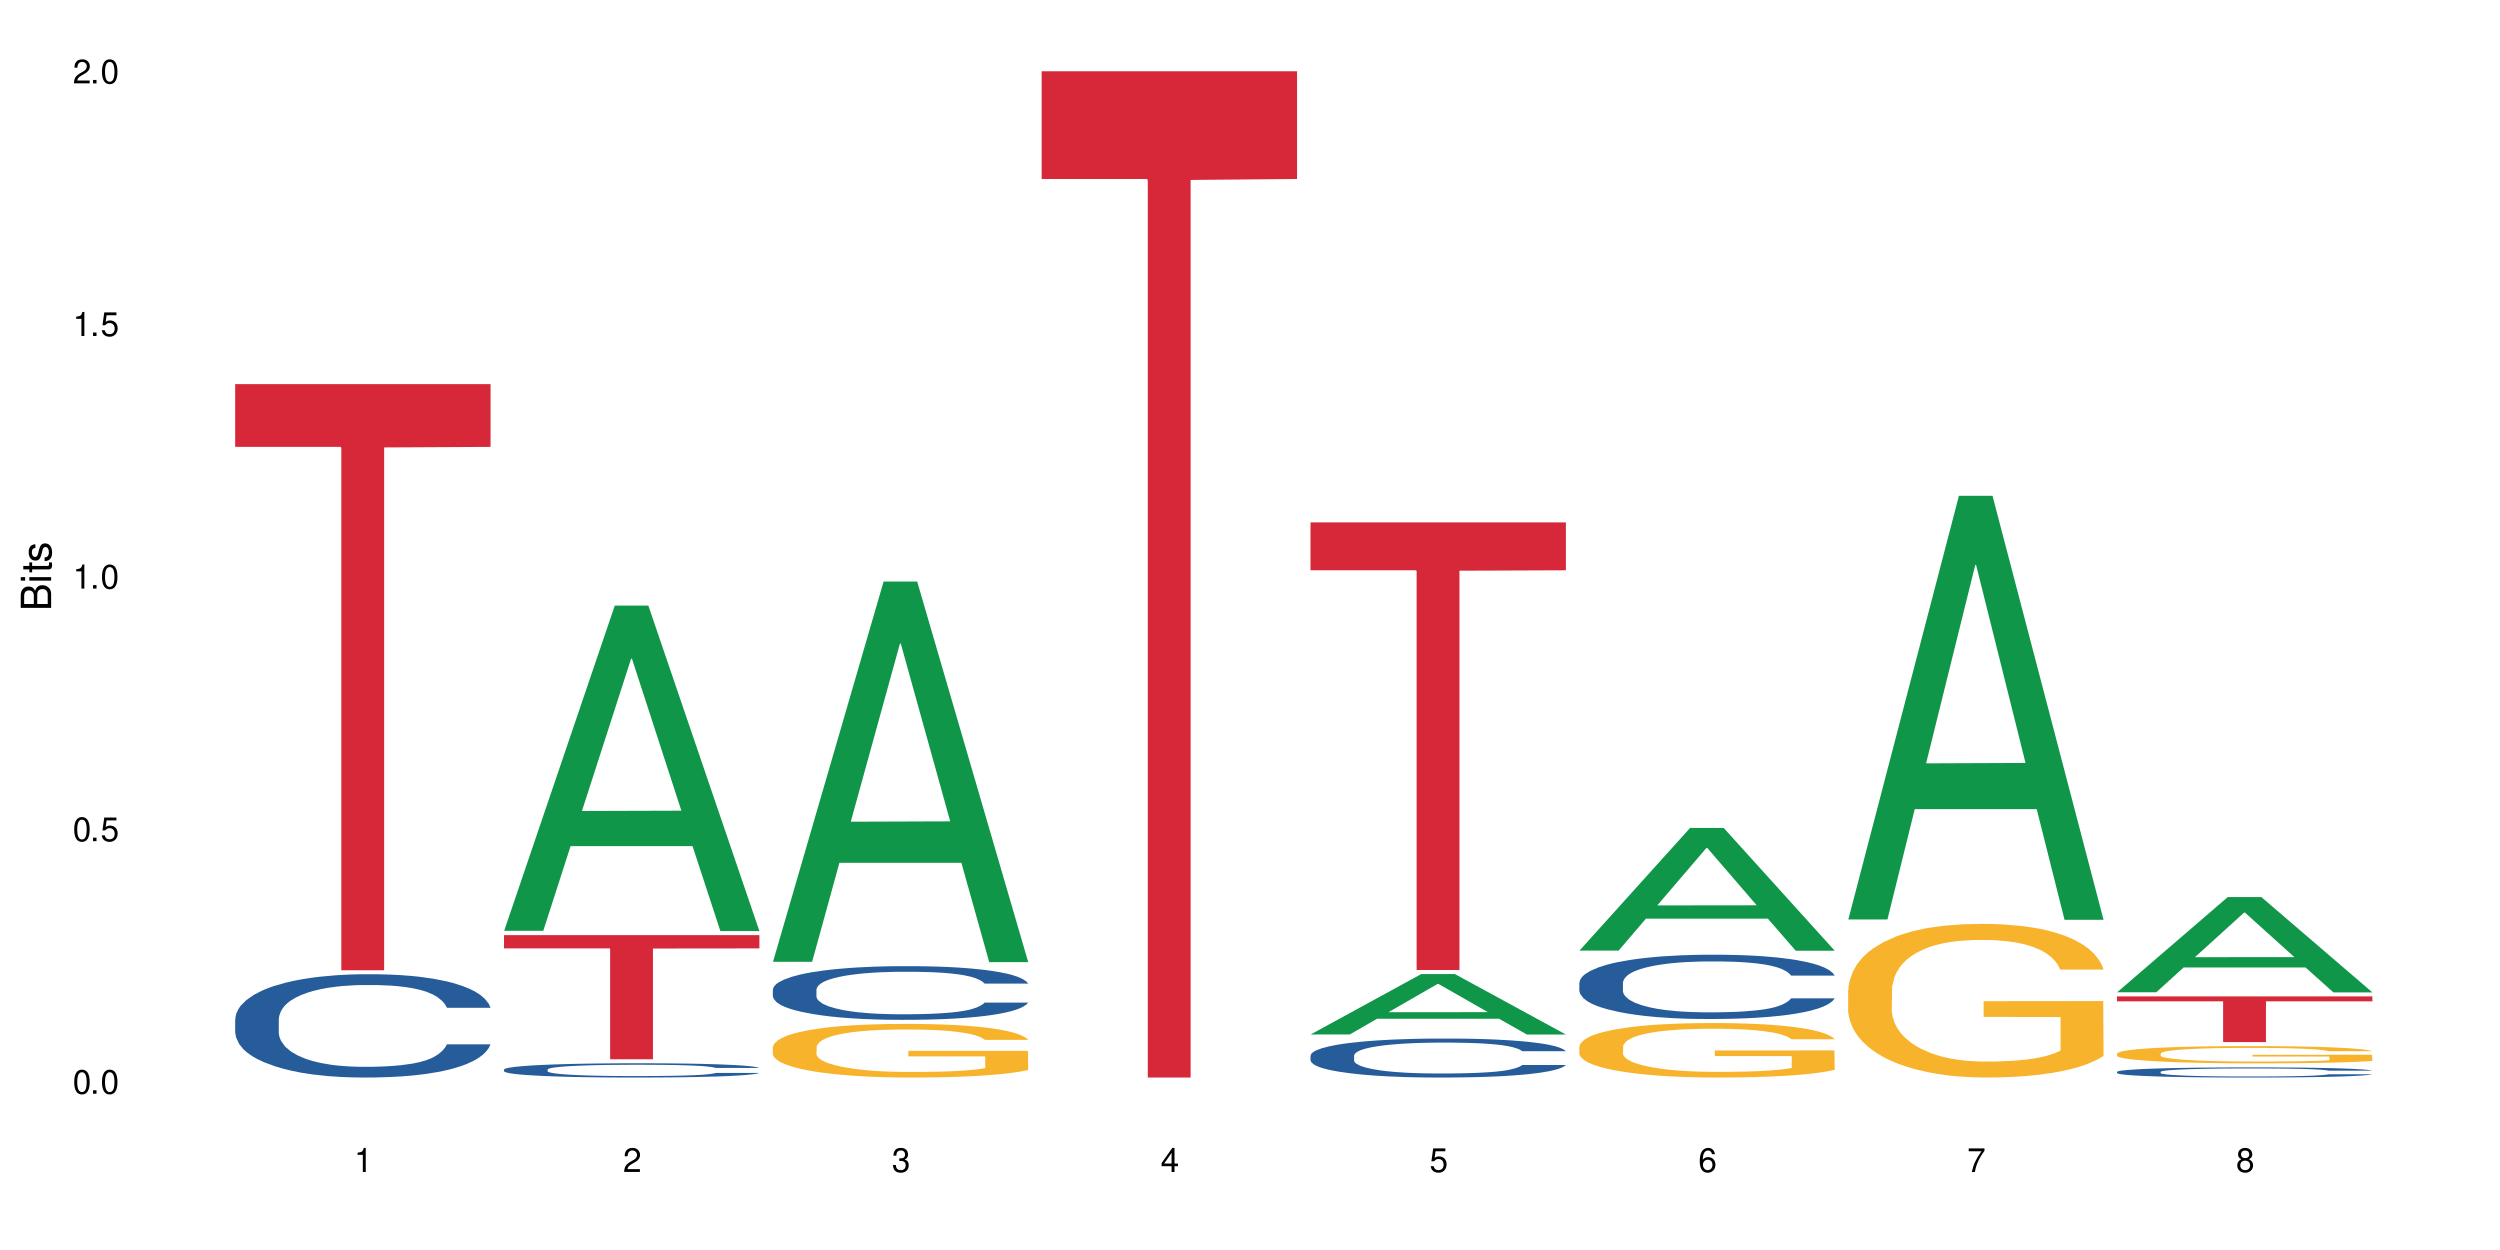 <?xml version="1.0" encoding="UTF-8"?>
<svg xmlns="http://www.w3.org/2000/svg" xmlns:xlink="http://www.w3.org/1999/xlink" width="720" height="360" viewBox="0 0 720 360">
<defs>
<g>
<g id="glyph-0-0">
</g>
<g id="glyph-0-1">
<path d="M 2.641 -6.938 C 2 -6.938 1.422 -6.656 1.078 -6.172 C 0.641 -5.562 0.406 -4.641 0.406 -3.359 C 0.406 -1.016 1.188 0.219 2.641 0.219 C 4.078 0.219 4.859 -1.016 4.859 -3.297 C 4.859 -4.641 4.656 -5.547 4.203 -6.172 C 3.844 -6.656 3.281 -6.938 2.641 -6.938 Z M 2.641 -6.188 C 3.547 -6.188 4 -5.25 4 -3.375 C 4 -1.406 3.562 -0.484 2.625 -0.484 C 1.734 -0.484 1.281 -1.438 1.281 -3.344 C 1.281 -5.25 1.734 -6.188 2.641 -6.188 Z M 2.641 -6.188 "/>
</g>
<g id="glyph-0-2">
<path d="M 1.828 -1 L 0.828 -1 L 0.828 0 L 1.828 0 Z M 1.828 -1 "/>
</g>
<g id="glyph-0-3">
<path d="M 4.562 -6.797 L 1.062 -6.797 L 0.547 -3.094 L 1.328 -3.094 C 1.719 -3.562 2.047 -3.734 2.578 -3.734 C 3.484 -3.734 4.062 -3.109 4.062 -2.094 C 4.062 -1.125 3.484 -0.531 2.578 -0.531 C 1.828 -0.531 1.375 -0.906 1.188 -1.672 L 0.328 -1.672 C 0.453 -1.109 0.547 -0.844 0.75 -0.594 C 1.125 -0.078 1.828 0.219 2.594 0.219 C 3.969 0.219 4.922 -0.781 4.922 -2.219 C 4.922 -3.562 4.031 -4.484 2.719 -4.484 C 2.25 -4.484 1.859 -4.359 1.469 -4.062 L 1.734 -5.969 L 4.562 -5.969 Z M 4.562 -6.797 "/>
</g>
<g id="glyph-0-4">
<path d="M 2.484 -4.938 L 2.484 0 L 3.328 0 L 3.328 -6.938 L 2.766 -6.938 C 2.469 -5.875 2.281 -5.734 0.984 -5.562 L 0.984 -4.938 Z M 2.484 -4.938 "/>
</g>
<g id="glyph-0-5">
<path d="M 4.859 -0.828 L 1.281 -0.828 C 1.359 -1.406 1.672 -1.781 2.5 -2.281 L 3.469 -2.828 C 4.406 -3.344 4.906 -4.062 4.906 -4.906 C 4.906 -5.484 4.672 -6.031 4.266 -6.406 C 3.859 -6.766 3.375 -6.938 2.719 -6.938 C 1.859 -6.938 1.219 -6.625 0.844 -6.031 C 0.609 -5.672 0.5 -5.234 0.484 -4.531 L 1.328 -4.531 C 1.359 -5.016 1.406 -5.281 1.531 -5.516 C 1.75 -5.938 2.188 -6.203 2.703 -6.203 C 3.469 -6.203 4.031 -5.641 4.031 -4.891 C 4.031 -4.344 3.719 -3.859 3.125 -3.516 L 2.234 -3 C 0.812 -2.172 0.406 -1.531 0.328 -0.016 L 4.859 -0.016 Z M 4.859 -0.828 "/>
</g>
<g id="glyph-0-6">
<path d="M 2.125 -3.188 L 2.578 -3.188 C 3.5 -3.188 3.984 -2.766 3.984 -1.922 C 3.984 -1.062 3.469 -0.531 2.594 -0.531 C 1.656 -0.531 1.203 -1 1.156 -2.016 L 0.312 -2.016 C 0.344 -1.453 0.438 -1.094 0.609 -0.781 C 0.953 -0.109 1.625 0.219 2.547 0.219 C 3.953 0.219 4.859 -0.625 4.859 -1.938 C 4.859 -2.828 4.516 -3.297 3.703 -3.594 C 4.344 -3.844 4.656 -4.328 4.656 -5.031 C 4.656 -6.219 3.875 -6.938 2.578 -6.938 C 1.203 -6.938 0.484 -6.172 0.453 -4.703 L 1.297 -4.703 C 1.312 -5.125 1.344 -5.359 1.453 -5.578 C 1.641 -5.969 2.062 -6.203 2.594 -6.203 C 3.344 -6.203 3.797 -5.75 3.797 -5 C 3.797 -4.516 3.609 -4.219 3.25 -4.047 C 3.016 -3.953 2.703 -3.922 2.125 -3.906 Z M 2.125 -3.188 "/>
</g>
<g id="glyph-0-7">
<path d="M 3.141 -1.672 L 3.141 0 L 3.984 0 L 3.984 -1.672 L 4.984 -1.672 L 4.984 -2.438 L 3.984 -2.438 L 3.984 -6.938 L 3.359 -6.938 L 0.266 -2.578 L 0.266 -1.672 Z M 3.141 -2.438 L 1 -2.438 L 3.141 -5.5 Z M 3.141 -2.438 "/>
</g>
<g id="glyph-0-8">
<path d="M 4.781 -5.125 C 4.609 -6.266 3.891 -6.938 2.844 -6.938 C 2.094 -6.938 1.422 -6.578 1.031 -5.953 C 0.594 -5.266 0.406 -4.422 0.406 -3.172 C 0.406 -2 0.578 -1.25 0.984 -0.641 C 1.359 -0.078 1.953 0.219 2.703 0.219 C 3.984 0.219 4.922 -0.75 4.922 -2.094 C 4.922 -3.375 4.062 -4.281 2.844 -4.281 C 2.172 -4.281 1.641 -4.031 1.281 -3.516 C 1.281 -5.234 1.828 -6.188 2.797 -6.188 C 3.391 -6.188 3.797 -5.797 3.938 -5.125 Z M 2.734 -3.531 C 3.547 -3.531 4.062 -2.953 4.062 -2.031 C 4.062 -1.156 3.484 -0.531 2.703 -0.531 C 1.922 -0.531 1.328 -1.188 1.328 -2.078 C 1.328 -2.938 1.906 -3.531 2.734 -3.531 Z M 2.734 -3.531 "/>
</g>
<g id="glyph-0-9">
<path d="M 4.984 -6.797 L 0.438 -6.797 L 0.438 -5.969 L 4.109 -5.969 C 2.5 -3.656 1.828 -2.234 1.328 0 L 2.219 0 C 2.594 -2.172 3.453 -4.047 4.984 -6.094 Z M 4.984 -6.797 "/>
</g>
<g id="glyph-0-10">
<path d="M 3.75 -3.656 C 4.469 -4.094 4.688 -4.438 4.688 -5.078 C 4.688 -6.172 3.844 -6.938 2.641 -6.938 C 1.438 -6.938 0.594 -6.172 0.594 -5.094 C 0.594 -4.438 0.812 -4.094 1.516 -3.656 C 0.734 -3.266 0.359 -2.703 0.359 -1.922 C 0.359 -0.656 1.281 0.219 2.641 0.219 C 3.984 0.219 4.922 -0.656 4.922 -1.922 C 4.922 -2.703 4.531 -3.266 3.75 -3.656 Z M 2.641 -6.188 C 3.359 -6.188 3.812 -5.75 3.812 -5.062 C 3.812 -4.406 3.344 -3.984 2.641 -3.984 C 1.922 -3.984 1.453 -4.406 1.453 -5.078 C 1.453 -5.75 1.922 -6.188 2.641 -6.188 Z M 2.641 -3.266 C 3.484 -3.266 4.062 -2.719 4.062 -1.906 C 4.062 -1.078 3.484 -0.531 2.625 -0.531 C 1.797 -0.531 1.219 -1.094 1.219 -1.906 C 1.219 -2.719 1.781 -3.266 2.641 -3.266 Z M 2.641 -3.266 "/>
</g>
<g id="glyph-1-0">
</g>
<g id="glyph-1-1">
<path d="M 0 -0.953 L 0 -4.891 C 0 -5.719 -0.234 -6.344 -0.734 -6.797 C -1.188 -7.234 -1.812 -7.469 -2.5 -7.469 C -3.547 -7.469 -4.188 -7 -4.625 -5.875 C -4.984 -6.688 -5.625 -7.094 -6.531 -7.094 C -7.172 -7.094 -7.734 -6.859 -8.141 -6.391 C -8.562 -5.922 -8.75 -5.344 -8.75 -4.5 L -8.75 -0.953 Z M -4.984 -2.062 L -7.766 -2.062 L -7.766 -4.219 C -7.766 -4.844 -7.688 -5.203 -7.453 -5.5 C -7.219 -5.812 -6.859 -5.969 -6.375 -5.969 C -5.891 -5.969 -5.531 -5.812 -5.297 -5.5 C -5.062 -5.203 -4.984 -4.844 -4.984 -4.219 Z M -0.984 -2.062 L -4 -2.062 L -4 -4.781 C -4 -5.766 -3.438 -6.359 -2.484 -6.359 C -1.547 -6.359 -0.984 -5.766 -0.984 -4.781 Z M -0.984 -2.062 "/>
</g>
<g id="glyph-1-2">
<path d="M -6.281 -1.797 L -6.281 -0.797 L 0 -0.797 L 0 -1.797 Z M -8.75 -1.797 L -8.75 -0.797 L -7.484 -0.797 L -7.484 -1.797 Z M -8.75 -1.797 "/>
</g>
<g id="glyph-1-3">
<path d="M -6.281 -3.047 L -6.281 -2.016 L -8.016 -2.016 L -8.016 -1.016 L -6.281 -1.016 L -6.281 -0.172 L -5.469 -0.172 L -5.469 -1.016 L -0.719 -1.016 C -0.078 -1.016 0.281 -1.453 0.281 -2.234 C 0.281 -2.5 0.25 -2.719 0.188 -3.047 L -0.641 -3.047 C -0.609 -2.906 -0.594 -2.766 -0.594 -2.562 C -0.594 -2.141 -0.719 -2.016 -1.156 -2.016 L -5.469 -2.016 L -5.469 -3.047 Z M -6.281 -3.047 "/>
</g>
<g id="glyph-1-4">
<path d="M -4.531 -5.25 C -5.766 -5.25 -6.469 -4.422 -6.469 -2.969 C -6.469 -1.516 -5.719 -0.562 -4.547 -0.562 C -3.562 -0.562 -3.094 -1.062 -2.734 -2.562 L -2.516 -3.484 C -2.344 -4.188 -2.094 -4.469 -1.641 -4.469 C -1.047 -4.469 -0.641 -3.875 -0.641 -3 C -0.641 -2.453 -0.797 -2 -1.062 -1.75 C -1.25 -1.594 -1.422 -1.531 -1.875 -1.469 L -1.875 -0.406 C -0.422 -0.453 0.281 -1.266 0.281 -2.922 C 0.281 -4.5 -0.5 -5.516 -1.719 -5.516 C -2.656 -5.516 -3.172 -4.984 -3.469 -3.734 L -3.703 -2.766 C -3.891 -1.953 -4.156 -1.609 -4.594 -1.609 C -5.188 -1.609 -5.547 -2.125 -5.547 -2.938 C -5.547 -3.75 -5.203 -4.172 -4.531 -4.203 Z M -4.531 -5.25 "/>
</g>
</g>
</defs>
<rect x="-72" y="-36" width="864" height="432" fill="rgb(100%, 100%, 100%)" fill-opacity="1"/>
<path fill-rule="nonzero" fill="rgb(14.51%, 36.078%, 60%)" fill-opacity="1" d="M 67.73 293.535 L 67.82 293.508 L 67.82 292.855 L 68.09 291.82 L 68.719 290.516 L 69.344 289.621 L 70.961 288.016 L 73.203 286.465 L 75.535 285.27 L 77.238 284.562 L 78.766 284.02 L 82.262 283.016 L 84.504 282.496 L 86.926 282.035 L 89.887 281.574 L 92.039 281.301 L 96.883 280.867 L 100.469 280.676 L 103.25 280.594 L 109.262 280.594 L 112.848 280.703 L 115.449 280.84 L 118.32 281.059 L 120.742 281.301 L 124.957 281.898 L 128.727 282.66 L 130.43 283.094 L 133.121 283.938 L 135.184 284.754 L 136.617 285.461 L 138.234 286.465 L 139.668 287.691 L 140.746 289.074 L 141.281 290.246 L 128.727 290.246 L 128.098 289.156 L 127.379 288.316 L 126.035 287.199 L 124.688 286.41 L 122.805 285.625 L 121.102 285.105 L 118.77 284.59 L 116.707 284.266 L 114.555 284.02 L 112.488 283.855 L 108.543 283.695 L 103.969 283.695 L 102.266 283.746 L 98.766 283.965 L 96.883 284.156 L 94.191 284.535 L 92.309 284.891 L 90.066 285.434 L 88.539 285.895 L 86.656 286.602 L 85.312 287.227 L 83.785 288.125 L 82.891 288.805 L 82.082 289.566 L 81.363 290.461 L 80.828 291.414 L 80.469 292.418 L 80.289 293.398 L 80.289 297.609 L 80.469 298.59 L 80.918 299.73 L 82.082 301.391 L 83.785 302.832 L 85.762 303.973 L 87.645 304.789 L 88.719 305.168 L 90.156 305.602 L 92.398 306.145 L 95.629 306.691 L 97.512 306.906 L 100.383 307.125 L 103.34 307.234 L 107.289 307.234 L 110.785 307.125 L 113.117 306.988 L 115.539 306.773 L 118.859 306.309 L 120.922 305.875 L 122.715 305.359 L 124.062 304.84 L 124.957 304.406 L 126.305 303.562 L 127.379 302.641 L 128.188 301.688 L 128.727 300.766 L 141.281 300.766 L 140.746 301.852 L 139.938 302.91 L 139.129 303.699 L 137.875 304.652 L 136.441 305.492 L 134.375 306.445 L 132.672 307.07 L 130.43 307.75 L 128.367 308.266 L 126.125 308.73 L 122.805 309.273 L 120.652 309.543 L 118.32 309.789 L 115.539 310.008 L 112.043 310.195 L 108.273 310.305 L 104.777 310.332 L 101.008 310.277 L 98.227 310.168 L 94.551 309.926 L 89.977 309.434 L 86.656 308.918 L 84.055 308.402 L 81.812 307.859 L 79.301 307.125 L 76.074 305.93 L 74.098 305.004 L 72.754 304.242 L 71.23 303.184 L 70.152 302.23 L 68.898 300.711 L 68 298.781 L 67.73 297.285 Z M 67.73 293.535 "/>
<path fill-rule="nonzero" fill="rgb(83.922%, 15.686%, 22.353%)" fill-opacity="1" d="M 67.73 110.637 L 141.281 110.637 L 141.281 128.703 L 110.629 128.863 L 110.629 279.43 L 98.297 279.43 L 98.297 129.023 L 98.117 128.703 L 67.73 128.703 Z M 67.73 110.637 "/>
<path fill-rule="nonzero" fill="rgb(6.275%, 58.824%, 28.235%)" fill-opacity="1" d="M 145.156 268.066 L 145.234 267.977 L 177.059 174.41 L 186.723 174.41 L 218.707 268.152 L 207.469 268.152 L 199.453 243.684 L 164.328 243.684 L 156.469 268.066 L 145.156 268.066 L 167.707 233.562 L 196.23 233.473 L 182.008 189.727 L 181.852 189.641 L 181.695 189.902 L 167.629 233.473 L 167.707 233.562 Z M 145.156 268.066 "/>
<path fill-rule="nonzero" fill="rgb(14.51%, 36.078%, 60%)" fill-opacity="1" d="M 145.156 308.012 L 145.242 308.008 L 145.242 307.918 L 145.512 307.773 L 146.141 307.594 L 146.77 307.469 L 148.383 307.25 L 150.625 307.035 L 152.957 306.871 L 154.664 306.773 L 156.188 306.695 L 159.684 306.559 L 161.93 306.488 L 164.352 306.422 L 167.309 306.359 L 169.461 306.32 L 174.305 306.262 L 177.895 306.234 L 180.676 306.223 L 186.684 306.223 L 190.273 306.238 L 192.875 306.258 L 195.742 306.289 L 198.164 306.32 L 202.383 306.402 L 206.148 306.508 L 207.852 306.57 L 210.543 306.688 L 212.605 306.797 L 214.043 306.895 L 215.656 307.035 L 217.094 307.203 L 218.168 307.395 L 218.707 307.559 L 206.148 307.559 L 205.52 307.406 L 204.805 307.289 L 203.457 307.137 L 202.113 307.027 L 200.23 306.918 L 198.523 306.848 L 196.191 306.777 L 194.129 306.73 L 191.977 306.695 L 189.914 306.676 L 185.969 306.652 L 181.391 306.652 L 179.688 306.66 L 176.191 306.691 L 174.305 306.715 L 171.613 306.77 L 169.73 306.816 L 167.488 306.891 L 165.965 306.957 L 164.082 307.055 L 162.734 307.141 L 161.211 307.266 L 160.312 307.359 L 159.508 307.465 L 158.789 307.586 L 158.25 307.719 L 157.891 307.859 L 157.711 307.992 L 157.711 308.574 L 157.891 308.711 L 158.34 308.867 L 159.508 309.098 L 161.211 309.297 L 163.184 309.453 L 165.066 309.566 L 166.145 309.617 L 167.578 309.68 L 169.82 309.754 L 173.051 309.828 L 174.934 309.859 L 177.805 309.891 L 180.766 309.906 L 184.711 309.906 L 188.211 309.891 L 190.543 309.871 L 192.965 309.84 L 196.281 309.777 L 198.344 309.715 L 200.141 309.645 L 201.484 309.574 L 202.383 309.516 L 203.727 309.398 L 204.805 309.27 L 205.609 309.137 L 206.148 309.012 L 218.707 309.012 L 218.168 309.16 L 217.359 309.309 L 216.555 309.418 L 215.297 309.547 L 213.863 309.664 L 211.801 309.797 L 210.094 309.883 L 207.852 309.977 L 205.789 310.047 L 203.547 310.109 L 200.23 310.188 L 198.074 310.223 L 195.742 310.258 L 192.965 310.289 L 189.465 310.312 L 185.699 310.328 L 182.199 310.332 L 178.434 310.324 L 175.652 310.309 L 171.973 310.277 L 167.398 310.207 L 164.082 310.137 L 161.48 310.066 L 159.238 309.992 L 156.727 309.891 L 153.496 309.723 L 151.523 309.598 L 150.176 309.492 L 148.652 309.344 L 147.574 309.215 L 146.32 309.004 L 145.422 308.734 L 145.156 308.531 Z M 145.156 308.012 "/>
<path fill-rule="nonzero" fill="rgb(83.922%, 15.686%, 22.353%)" fill-opacity="1" d="M 145.156 269.316 L 218.707 269.316 L 218.707 273.141 L 188.051 273.176 L 188.051 305.059 L 175.719 305.059 L 175.719 273.211 L 175.539 273.141 L 145.156 273.141 Z M 145.156 269.316 "/>
<path fill-rule="nonzero" fill="rgb(6.275%, 58.824%, 28.235%)" fill-opacity="1" d="M 222.578 276.996 L 222.656 276.895 L 254.48 167.484 L 264.148 167.484 L 296.129 277.098 L 284.895 277.098 L 276.879 248.484 L 241.75 248.484 L 233.895 276.996 L 222.578 276.996 L 245.129 236.648 L 273.656 236.547 L 259.434 185.391 L 259.273 185.289 L 259.117 185.598 L 245.051 236.547 L 245.129 236.648 Z M 222.578 276.996 "/>
<path fill-rule="nonzero" fill="rgb(14.51%, 36.078%, 60%)" fill-opacity="1" d="M 222.578 284.984 L 222.668 284.973 L 222.668 284.633 L 222.938 284.098 L 223.562 283.418 L 224.191 282.953 L 225.809 282.117 L 228.051 281.312 L 230.383 280.691 L 232.086 280.324 L 233.609 280.043 L 237.109 279.52 L 239.352 279.25 L 241.773 279.012 L 244.734 278.77 L 246.887 278.629 L 251.73 278.402 L 255.316 278.305 L 258.098 278.262 L 264.109 278.262 L 267.695 278.32 L 270.297 278.391 L 273.168 278.504 L 275.59 278.629 L 279.805 278.941 L 283.57 279.336 L 285.277 279.562 L 287.969 280 L 290.031 280.422 L 291.465 280.789 L 293.082 281.312 L 294.516 281.949 L 295.59 282.668 L 296.129 283.277 L 283.57 283.277 L 282.945 282.711 L 282.227 282.273 L 280.883 281.695 L 279.535 281.285 L 277.652 280.875 L 275.949 280.605 L 273.617 280.34 L 271.551 280.168 L 269.398 280.043 L 267.336 279.957 L 263.391 279.871 L 258.816 279.871 L 257.109 279.902 L 253.613 280.016 L 251.73 280.113 L 249.039 280.312 L 247.156 280.496 L 244.914 280.777 L 243.387 281.016 L 241.504 281.383 L 240.16 281.711 L 238.633 282.176 L 237.738 282.527 L 236.93 282.926 L 236.211 283.391 L 235.672 283.883 L 235.316 284.406 L 235.137 284.914 L 235.137 287.105 L 235.316 287.613 L 235.762 288.207 L 236.93 289.07 L 238.633 289.816 L 240.605 290.41 L 242.492 290.836 L 243.566 291.031 L 245.004 291.258 L 247.246 291.539 L 250.473 291.824 L 252.355 291.938 L 255.227 292.047 L 258.188 292.105 L 262.133 292.105 L 265.633 292.047 L 267.965 291.977 L 270.387 291.863 L 273.707 291.625 L 275.77 291.398 L 277.562 291.129 L 278.906 290.863 L 279.805 290.637 L 281.148 290.199 L 282.227 289.719 L 283.035 289.223 L 283.57 288.742 L 296.129 288.742 L 295.59 289.309 L 294.785 289.859 L 293.977 290.27 L 292.723 290.762 L 291.285 291.203 L 289.223 291.695 L 287.52 292.02 L 285.277 292.375 L 283.215 292.641 L 280.973 292.883 L 277.652 293.164 L 275.5 293.305 L 273.168 293.434 L 270.387 293.547 L 266.887 293.645 L 263.121 293.703 L 259.621 293.715 L 255.855 293.688 L 253.074 293.629 L 249.398 293.504 L 244.824 293.25 L 241.504 292.98 L 238.902 292.711 L 236.66 292.43 L 234.148 292.047 L 230.918 291.426 L 228.945 290.945 L 227.602 290.551 L 226.074 290 L 225 289.508 L 223.742 288.715 L 222.848 287.711 L 222.578 286.934 Z M 222.578 284.984 "/>
<path fill-rule="nonzero" fill="rgb(96.863%, 70.196%, 16.863%)" fill-opacity="1" d="M 222.578 301.5 L 222.668 301.484 L 222.668 301.203 L 223.027 300.566 L 223.922 299.691 L 225.09 298.973 L 226.344 298.406 L 227.152 298.109 L 228.496 297.688 L 229.664 297.379 L 232.625 296.742 L 236.391 296.148 L 238.453 295.895 L 240.785 295.656 L 244.105 295.387 L 245.629 295.289 L 250.293 295.062 L 255.586 294.922 L 261.418 294.879 L 264.109 294.895 L 267.785 294.949 L 272.809 295.105 L 275.68 295.246 L 277.922 295.387 L 280.254 295.57 L 283.125 295.852 L 285.816 296.191 L 287.969 296.531 L 290.121 296.953 L 291.914 297.406 L 293.438 297.898 L 294.785 298.492 L 295.59 298.984 L 296.129 299.48 L 283.66 299.48 L 282.945 298.984 L 282.137 298.605 L 280.793 298.141 L 279.445 297.801 L 278.102 297.531 L 275.59 297.164 L 273.438 296.941 L 270.746 296.742 L 268.145 296.617 L 265.184 296.531 L 263.391 296.504 L 258.637 296.504 L 254.332 296.602 L 251.82 296.715 L 250.023 296.828 L 247.512 297.039 L 245.988 297.207 L 245.094 297.32 L 242.402 297.758 L 240.605 298.152 L 239.621 298.422 L 238.363 298.844 L 237.469 299.227 L 236.48 299.789 L 235.941 300.215 L 235.227 301.172 L 235.137 303.715 L 235.406 304.25 L 235.941 304.828 L 236.66 305.336 L 237.738 305.871 L 238.812 306.281 L 240.695 306.832 L 242.312 307.199 L 243.566 307.438 L 245.988 307.82 L 246.977 307.949 L 249.309 308.203 L 251.73 308.398 L 254.691 308.57 L 256.934 308.652 L 260.52 308.723 L 265.094 308.723 L 270.477 308.641 L 273.887 308.527 L 276.219 308.414 L 277.742 308.312 L 279.625 308.16 L 280.973 308.02 L 282.227 307.863 L 283.75 307.621 L 283.75 304.25 L 261.598 304.234 L 261.598 302.656 L 296.039 302.641 L 296.129 308.16 L 294.246 308.539 L 291.914 308.906 L 289.672 309.188 L 287.34 309.43 L 284.02 309.699 L 281.328 309.867 L 277.203 310.062 L 273.438 310.191 L 269.488 310.277 L 265.992 310.316 L 261.867 310.332 L 258.188 310.305 L 254.242 310.219 L 251.102 310.105 L 248.23 309.965 L 245.359 309.781 L 241.773 309.484 L 239.441 309.246 L 237.02 308.949 L 234.598 308.598 L 232.445 308.215 L 231.008 307.918 L 229.574 307.582 L 228.051 307.156 L 226.613 306.676 L 225.539 306.238 L 224.551 305.746 L 223.832 305.281 L 223.117 304.645 L 222.758 304.137 L 222.578 303.699 Z M 222.578 301.5 "/>
<path fill-rule="nonzero" fill="rgb(83.922%, 15.686%, 22.353%)" fill-opacity="1" d="M 300 20.527 L 373.555 20.527 L 373.555 51.547 L 342.898 51.82 L 342.898 310.332 L 330.566 310.332 L 330.566 52.094 L 330.387 51.547 L 300 51.547 Z M 300 20.527 "/>
<path fill-rule="nonzero" fill="rgb(6.275%, 58.824%, 28.235%)" fill-opacity="1" d="M 377.426 297.926 L 377.504 297.91 L 409.328 280.523 L 418.992 280.523 L 450.977 297.945 L 439.738 297.945 L 431.723 293.398 L 396.598 293.398 L 388.738 297.926 L 377.426 297.926 L 399.977 291.516 L 428.504 291.5 L 414.277 283.371 L 414.121 283.355 L 413.965 283.402 L 399.898 291.5 L 399.977 291.516 Z M 377.426 297.926 "/>
<path fill-rule="nonzero" fill="rgb(14.51%, 36.078%, 60%)" fill-opacity="1" d="M 377.426 303.992 L 377.516 303.98 L 377.516 303.734 L 377.781 303.344 L 378.41 302.852 L 379.039 302.516 L 380.652 301.91 L 382.895 301.324 L 385.227 300.871 L 386.934 300.605 L 388.457 300.402 L 391.957 300.02 L 394.199 299.824 L 396.621 299.652 L 399.578 299.477 L 401.734 299.375 L 406.574 299.211 L 410.164 299.137 L 412.945 299.109 L 418.953 299.109 L 422.543 299.148 L 425.145 299.199 L 428.016 299.281 L 430.438 299.375 L 434.652 299.602 L 438.418 299.887 L 440.125 300.051 L 442.812 300.371 L 444.879 300.676 L 446.312 300.945 L 447.926 301.324 L 449.363 301.785 L 450.438 302.309 L 450.977 302.75 L 438.418 302.75 L 437.789 302.34 L 437.074 302.023 L 435.727 301.602 L 434.383 301.305 L 432.5 301.004 L 430.793 300.812 L 428.461 300.617 L 426.398 300.492 L 424.246 300.402 L 422.184 300.34 L 418.238 300.277 L 413.664 300.277 L 411.957 300.297 L 408.461 300.379 L 406.574 300.453 L 403.887 300.594 L 402 300.73 L 399.758 300.934 L 398.234 301.109 L 396.352 301.375 L 395.004 301.609 L 393.48 301.949 L 392.582 302.207 L 391.777 302.492 L 391.059 302.832 L 390.52 303.191 L 390.16 303.57 L 389.98 303.941 L 389.98 305.531 L 390.16 305.898 L 390.609 306.332 L 391.777 306.957 L 393.48 307.5 L 395.453 307.93 L 397.336 308.238 L 398.414 308.383 L 399.848 308.547 L 402.09 308.754 L 405.32 308.957 L 407.203 309.039 L 410.074 309.121 L 413.035 309.164 L 416.98 309.164 L 420.48 309.121 L 422.812 309.07 L 425.234 308.988 L 428.551 308.812 L 430.613 308.648 L 432.41 308.453 L 433.754 308.262 L 434.652 308.094 L 435.996 307.777 L 437.074 307.43 L 437.879 307.07 L 438.418 306.723 L 450.977 306.723 L 450.438 307.133 L 449.633 307.531 L 448.824 307.828 L 447.566 308.188 L 446.133 308.508 L 444.07 308.863 L 442.367 309.102 L 440.125 309.359 L 438.059 309.551 L 435.816 309.727 L 432.5 309.934 L 430.348 310.035 L 428.016 310.129 L 425.234 310.211 L 421.734 310.281 L 417.969 310.32 L 414.469 310.332 L 410.703 310.312 L 407.922 310.27 L 404.242 310.18 L 399.668 309.992 L 396.352 309.801 L 393.75 309.605 L 391.508 309.398 L 388.996 309.121 L 385.766 308.672 L 383.793 308.32 L 382.449 308.035 L 380.922 307.633 L 379.848 307.273 L 378.59 306.699 L 377.695 305.973 L 377.426 305.406 Z M 377.426 303.992 "/>
<path fill-rule="nonzero" fill="rgb(83.922%, 15.686%, 22.353%)" fill-opacity="1" d="M 377.426 150.445 L 450.977 150.445 L 450.977 164.242 L 420.324 164.363 L 420.324 279.359 L 407.988 279.359 L 407.988 164.484 L 407.809 164.242 L 377.426 164.242 Z M 377.426 150.445 "/>
<path fill-rule="nonzero" fill="rgb(6.275%, 58.824%, 28.235%)" fill-opacity="1" d="M 454.848 273.773 L 454.926 273.738 L 486.75 238.441 L 496.418 238.441 L 528.398 273.805 L 517.164 273.805 L 509.148 264.574 L 474.023 264.574 L 466.164 273.773 L 454.848 273.773 L 477.402 260.758 L 505.926 260.723 L 491.703 244.219 L 491.547 244.188 L 491.387 244.285 L 477.32 260.723 L 477.402 260.758 Z M 454.848 273.773 "/>
<path fill-rule="nonzero" fill="rgb(14.51%, 36.078%, 60%)" fill-opacity="1" d="M 454.848 283.02 L 454.938 283.004 L 454.938 282.598 L 455.207 281.957 L 455.836 281.145 L 456.461 280.586 L 458.078 279.586 L 460.32 278.625 L 462.652 277.879 L 464.355 277.438 L 465.879 277.102 L 469.379 276.477 L 471.621 276.152 L 474.043 275.867 L 477.004 275.578 L 479.156 275.41 L 484 275.141 L 487.586 275.02 L 490.367 274.969 L 496.379 274.969 L 499.965 275.039 L 502.566 275.121 L 505.438 275.258 L 507.859 275.41 L 512.074 275.781 L 515.844 276.254 L 517.547 276.527 L 520.238 277.051 L 522.301 277.559 L 523.734 277.996 L 525.352 278.625 L 526.785 279.383 L 527.863 280.246 L 528.398 280.973 L 515.844 280.973 L 515.215 280.297 L 514.496 279.773 L 513.152 279.078 L 511.805 278.59 L 509.922 278.098 L 508.219 277.777 L 505.887 277.457 L 503.824 277.254 L 501.672 277.102 L 499.605 277 L 495.66 276.898 L 491.086 276.898 L 489.383 276.934 L 485.883 277.066 L 484 277.184 L 481.309 277.422 L 479.426 277.641 L 477.184 277.98 L 475.656 278.27 L 473.773 278.707 L 472.43 279.098 L 470.902 279.656 L 470.008 280.078 L 469.199 280.551 L 468.48 281.109 L 467.945 281.703 L 467.586 282.328 L 467.406 282.938 L 467.406 285.559 L 467.586 286.168 L 468.035 286.879 L 469.199 287.91 L 470.902 288.805 L 472.879 289.516 L 474.762 290.023 L 475.836 290.262 L 477.273 290.531 L 479.516 290.871 L 482.742 291.207 L 484.629 291.344 L 487.496 291.477 L 490.457 291.547 L 494.406 291.547 L 497.902 291.477 L 500.234 291.395 L 502.656 291.258 L 505.977 290.969 L 508.039 290.699 L 509.832 290.379 L 511.18 290.059 L 512.074 289.785 L 513.422 289.262 L 514.496 288.688 L 515.305 288.094 L 515.844 287.52 L 528.398 287.52 L 527.863 288.195 L 527.055 288.855 L 526.246 289.348 L 524.992 289.938 L 523.555 290.465 L 521.492 291.055 L 519.789 291.445 L 517.547 291.867 L 515.484 292.188 L 513.242 292.477 L 509.922 292.812 L 507.77 292.984 L 505.438 293.137 L 502.656 293.27 L 499.16 293.391 L 495.391 293.457 L 491.895 293.473 L 488.125 293.441 L 485.344 293.371 L 481.668 293.219 L 477.094 292.914 L 473.773 292.594 L 471.172 292.273 L 468.93 291.934 L 466.418 291.477 L 463.191 290.734 L 461.215 290.16 L 459.871 289.684 L 458.348 289.027 L 457.27 288.434 L 456.016 287.484 L 455.117 286.285 L 454.848 285.355 Z M 454.848 283.02 "/>
<path fill-rule="nonzero" fill="rgb(96.863%, 70.196%, 16.863%)" fill-opacity="1" d="M 454.848 301.359 L 454.938 301.344 L 454.938 301.059 L 455.297 300.414 L 456.191 299.527 L 457.359 298.793 L 458.613 298.223 L 459.422 297.922 L 460.77 297.488 L 461.934 297.176 L 464.895 296.531 L 468.66 295.93 L 470.723 295.668 L 473.055 295.426 L 476.375 295.152 L 477.898 295.055 L 482.562 294.824 L 487.855 294.68 L 493.688 294.637 L 496.379 294.652 L 500.055 294.711 L 505.078 294.867 L 507.949 295.012 L 510.191 295.152 L 512.523 295.34 L 515.395 295.625 L 518.086 295.973 L 520.238 296.316 L 522.391 296.746 L 524.184 297.203 L 525.711 297.707 L 527.055 298.309 L 527.863 298.809 L 528.398 299.309 L 515.934 299.309 L 515.215 298.809 L 514.406 298.422 L 513.062 297.949 L 511.715 297.605 L 510.371 297.332 L 507.859 296.961 L 505.707 296.73 L 503.016 296.531 L 500.414 296.402 L 497.453 296.316 L 495.66 296.285 L 490.906 296.285 L 486.602 296.387 L 484.09 296.5 L 482.297 296.617 L 479.785 296.832 L 478.258 297.004 L 477.363 297.117 L 474.672 297.562 L 472.879 297.965 L 471.891 298.234 L 470.633 298.664 L 469.738 299.051 L 468.75 299.625 L 468.211 300.055 L 467.496 301.031 L 467.406 303.609 L 467.676 304.156 L 468.211 304.742 L 468.93 305.258 L 470.008 305.805 L 471.082 306.219 L 472.965 306.777 L 474.582 307.152 L 475.836 307.395 L 478.258 307.781 L 479.246 307.91 L 481.578 308.168 L 484 308.367 L 486.961 308.539 L 489.203 308.625 L 492.789 308.699 L 497.363 308.699 L 502.746 308.613 L 506.156 308.496 L 508.488 308.383 L 510.012 308.281 L 511.895 308.125 L 513.242 307.98 L 514.496 307.824 L 516.023 307.582 L 516.023 304.156 L 493.867 304.141 L 493.867 302.535 L 528.309 302.52 L 528.398 308.125 L 526.516 308.512 L 524.184 308.887 L 521.941 309.172 L 519.609 309.414 L 516.289 309.688 L 513.602 309.859 L 509.473 310.059 L 505.707 310.188 L 501.758 310.273 L 498.262 310.316 L 494.137 310.332 L 490.457 310.305 L 486.512 310.219 L 483.371 310.102 L 480.5 309.961 L 477.633 309.773 L 474.043 309.473 L 471.711 309.23 L 469.289 308.93 L 466.867 308.57 L 464.715 308.184 L 463.281 307.883 L 461.844 307.539 L 460.32 307.109 L 458.883 306.621 L 457.809 306.176 L 456.82 305.676 L 456.102 305.203 L 455.387 304.555 L 455.027 304.039 L 454.848 303.598 Z M 454.848 301.359 "/>
<path fill-rule="nonzero" fill="rgb(6.275%, 58.824%, 28.235%)" fill-opacity="1" d="M 532.27 264.797 L 532.352 264.68 L 564.176 142.785 L 573.84 142.785 L 605.824 264.91 L 594.586 264.91 L 586.57 233.031 L 551.445 233.031 L 543.586 264.797 L 532.27 264.797 L 554.824 219.844 L 583.348 219.73 L 569.125 162.738 L 568.969 162.625 L 568.812 162.969 L 554.746 219.73 L 554.824 219.844 Z M 532.27 264.797 "/>
<path fill-rule="nonzero" fill="rgb(96.863%, 70.196%, 16.863%)" fill-opacity="1" d="M 532.27 285.031 L 532.359 284.988 L 532.359 284.184 L 532.719 282.363 L 533.617 279.855 L 534.781 277.797 L 536.039 276.18 L 536.844 275.328 L 538.191 274.117 L 539.355 273.227 L 542.316 271.41 L 546.086 269.711 L 548.148 268.984 L 550.48 268.297 L 553.797 267.531 L 555.324 267.246 L 559.988 266.602 L 565.281 266.195 L 571.109 266.074 L 573.801 266.113 L 577.48 266.277 L 582.5 266.723 L 585.371 267.125 L 587.613 267.531 L 589.945 268.055 L 592.816 268.863 L 595.508 269.832 L 597.66 270.805 L 599.812 272.016 L 601.609 273.309 L 603.133 274.723 L 604.477 276.422 L 605.285 277.836 L 605.824 279.25 L 593.355 279.25 L 592.637 277.836 L 591.832 276.746 L 590.484 275.41 L 589.141 274.441 L 587.793 273.672 L 585.281 272.621 L 583.129 271.977 L 580.438 271.41 L 577.836 271.047 L 574.879 270.805 L 573.082 270.723 L 568.328 270.723 L 564.023 271.004 L 561.512 271.328 L 559.719 271.652 L 557.207 272.258 L 555.684 272.742 L 554.785 273.066 L 552.094 274.32 L 550.301 275.453 L 549.312 276.219 L 548.059 277.434 L 547.16 278.523 L 546.176 280.141 L 545.637 281.352 L 544.918 284.102 L 544.828 291.375 L 545.098 292.91 L 545.637 294.57 L 546.355 296.023 L 547.43 297.559 L 548.508 298.73 L 550.391 300.309 L 552.004 301.359 L 553.262 302.047 L 555.684 303.137 L 556.668 303.5 L 559 304.23 L 561.422 304.797 L 564.383 305.281 L 566.625 305.523 L 570.215 305.727 L 574.789 305.727 L 580.168 305.48 L 583.578 305.16 L 585.91 304.836 L 587.434 304.551 L 589.32 304.109 L 590.664 303.703 L 591.922 303.258 L 593.445 302.57 L 593.445 292.91 L 571.289 292.871 L 571.289 288.344 L 605.734 288.305 L 605.824 304.109 L 603.941 305.199 L 601.609 306.25 L 599.363 307.059 L 597.031 307.746 L 593.715 308.512 L 591.023 309 L 586.898 309.566 L 583.129 309.93 L 579.184 310.172 L 575.684 310.293 L 571.559 310.332 L 567.883 310.25 L 563.934 310.008 L 560.797 309.688 L 557.926 309.281 L 555.055 308.758 L 551.465 307.906 L 549.133 307.219 L 546.711 306.371 L 544.289 305.359 L 542.137 304.27 L 540.703 303.422 L 539.266 302.449 L 537.742 301.238 L 536.309 299.863 L 535.23 298.609 L 534.246 297.195 L 533.527 295.863 L 532.809 294.043 L 532.449 292.59 L 532.27 291.336 Z M 532.27 285.031 "/>
<path fill-rule="nonzero" fill="rgb(6.275%, 58.824%, 28.235%)" fill-opacity="1" d="M 609.695 285.777 L 609.773 285.75 L 641.598 258.352 L 651.266 258.352 L 683.246 285.805 L 672.008 285.805 L 663.996 278.637 L 628.867 278.637 L 621.012 285.777 L 609.695 285.777 L 632.246 275.672 L 660.773 275.648 L 646.551 262.836 L 646.391 262.809 L 646.234 262.887 L 632.168 275.648 L 632.246 275.672 Z M 609.695 285.777 "/>
<path fill-rule="nonzero" fill="rgb(14.51%, 36.078%, 60%)" fill-opacity="1" d="M 609.695 308.68 L 609.785 308.68 L 609.785 308.613 L 610.055 308.512 L 610.68 308.383 L 611.309 308.297 L 612.922 308.137 L 615.164 307.984 L 617.5 307.867 L 619.203 307.797 L 620.727 307.746 L 624.227 307.645 L 626.469 307.594 L 628.891 307.551 L 631.852 307.504 L 634.004 307.477 L 638.848 307.434 L 642.434 307.418 L 645.215 307.406 L 651.223 307.406 L 654.812 307.418 L 657.414 307.434 L 660.285 307.453 L 662.707 307.477 L 666.922 307.535 L 670.688 307.609 L 672.395 307.652 L 675.086 307.738 L 677.148 307.816 L 678.582 307.887 L 680.195 307.984 L 681.633 308.105 L 682.707 308.242 L 683.246 308.355 L 670.688 308.355 L 670.062 308.25 L 669.344 308.168 L 667.996 308.059 L 666.652 307.98 L 664.77 307.902 L 663.066 307.852 L 660.734 307.801 L 658.668 307.77 L 656.516 307.746 L 654.453 307.73 L 650.508 307.711 L 645.934 307.711 L 644.227 307.719 L 640.73 307.738 L 638.848 307.758 L 636.156 307.797 L 634.273 307.832 L 632.027 307.883 L 630.504 307.93 L 628.621 308 L 627.273 308.059 L 625.75 308.148 L 624.852 308.215 L 624.047 308.289 L 623.328 308.379 L 622.789 308.473 L 622.43 308.57 L 622.254 308.668 L 622.254 309.082 L 622.43 309.176 L 622.879 309.289 L 624.047 309.453 L 625.75 309.594 L 627.723 309.707 L 629.605 309.789 L 630.684 309.824 L 632.117 309.867 L 634.363 309.922 L 637.59 309.973 L 639.473 309.996 L 642.344 310.016 L 645.305 310.027 L 649.25 310.027 L 652.75 310.016 L 655.082 310.004 L 657.504 309.98 L 660.82 309.938 L 662.887 309.895 L 664.68 309.844 L 666.023 309.793 L 666.922 309.75 L 668.266 309.668 L 669.344 309.574 L 670.152 309.48 L 670.688 309.391 L 683.246 309.391 L 682.707 309.5 L 681.902 309.602 L 681.094 309.68 L 679.84 309.773 L 678.402 309.855 L 676.34 309.949 L 674.637 310.012 L 672.395 310.078 L 670.332 310.129 L 668.086 310.176 L 664.77 310.227 L 662.617 310.254 L 660.285 310.277 L 657.504 310.301 L 654.004 310.32 L 650.238 310.328 L 646.738 310.332 L 642.973 310.328 L 640.191 310.316 L 636.516 310.293 L 631.941 310.246 L 628.621 310.195 L 626.02 310.145 L 623.777 310.09 L 621.266 310.016 L 618.035 309.898 L 616.062 309.809 L 614.719 309.734 L 613.191 309.629 L 612.117 309.535 L 610.859 309.387 L 609.965 309.195 L 609.695 309.051 Z M 609.695 308.68 "/>
<path fill-rule="nonzero" fill="rgb(96.863%, 70.196%, 16.863%)" fill-opacity="1" d="M 609.695 303.402 L 609.785 303.398 L 609.785 303.309 L 610.145 303.105 L 611.039 302.824 L 612.207 302.59 L 613.461 302.41 L 614.27 302.316 L 615.613 302.18 L 616.781 302.078 L 619.742 301.875 L 623.508 301.684 L 625.57 301.602 L 627.902 301.527 L 631.223 301.438 L 632.746 301.406 L 637.41 301.336 L 642.703 301.289 L 648.535 301.277 L 651.223 301.281 L 654.902 301.297 L 659.926 301.348 L 662.797 301.395 L 665.039 301.438 L 667.371 301.5 L 670.242 301.59 L 672.93 301.699 L 675.086 301.809 L 677.238 301.941 L 679.031 302.09 L 680.555 302.246 L 681.902 302.438 L 682.707 302.598 L 683.246 302.754 L 670.777 302.754 L 670.062 302.598 L 669.254 302.473 L 667.91 302.324 L 666.562 302.215 L 665.219 302.129 L 662.707 302.012 L 660.555 301.938 L 657.863 301.875 L 655.262 301.832 L 652.301 301.809 L 650.508 301.797 L 645.754 301.797 L 641.449 301.828 L 638.938 301.867 L 637.141 301.902 L 634.629 301.969 L 633.105 302.023 L 632.207 302.062 L 629.52 302.203 L 627.723 302.328 L 626.738 302.414 L 625.48 302.551 L 624.586 302.672 L 623.598 302.855 L 623.059 302.992 L 622.344 303.301 L 622.254 304.117 L 622.52 304.289 L 623.059 304.477 L 623.777 304.637 L 624.852 304.809 L 625.93 304.941 L 627.812 305.117 L 629.43 305.238 L 630.684 305.312 L 633.105 305.438 L 634.094 305.477 L 636.426 305.559 L 638.848 305.621 L 641.805 305.676 L 644.047 305.703 L 647.637 305.727 L 652.211 305.727 L 657.594 305.699 L 661 305.664 L 663.332 305.629 L 664.859 305.594 L 666.742 305.547 L 668.086 305.5 L 669.344 305.449 L 670.867 305.375 L 670.867 304.289 L 648.715 304.285 L 648.715 303.777 L 683.156 303.77 L 683.246 305.547 L 681.363 305.668 L 679.031 305.785 L 676.789 305.875 L 674.457 305.953 L 671.137 306.039 L 668.445 306.094 L 664.32 306.156 L 660.555 306.199 L 656.605 306.227 L 653.109 306.238 L 648.98 306.246 L 645.305 306.234 L 641.359 306.207 L 638.219 306.172 L 635.348 306.125 L 632.477 306.066 L 628.891 305.973 L 626.559 305.895 L 624.137 305.801 L 621.715 305.688 L 619.562 305.562 L 618.125 305.469 L 616.691 305.359 L 615.164 305.223 L 613.73 305.07 L 612.656 304.93 L 611.668 304.77 L 610.949 304.621 L 610.234 304.414 L 609.875 304.254 L 609.695 304.113 Z M 609.695 303.402 "/>
<path fill-rule="nonzero" fill="rgb(83.922%, 15.686%, 22.353%)" fill-opacity="1" d="M 609.695 286.969 L 683.246 286.969 L 683.246 288.375 L 652.594 288.387 L 652.594 300.113 L 640.258 300.113 L 640.258 288.398 L 640.082 288.375 L 609.695 288.375 Z M 609.695 286.969 "/>
<g fill="rgb(0%, 0%, 0%)" fill-opacity="1">
<use xlink:href="#glyph-0-1" x="20.965" y="314.993"/>
<use xlink:href="#glyph-0-2" x="25.965" y="314.993"/>
<use xlink:href="#glyph-0-1" x="28.965" y="314.993"/>
</g>
<g fill="rgb(0%, 0%, 0%)" fill-opacity="1">
<use xlink:href="#glyph-0-1" x="20.965" y="242.251"/>
<use xlink:href="#glyph-0-2" x="25.965" y="242.251"/>
<use xlink:href="#glyph-0-3" x="28.965" y="242.251"/>
</g>
<g fill="rgb(0%, 0%, 0%)" fill-opacity="1">
<use xlink:href="#glyph-0-4" x="20.965" y="169.509"/>
<use xlink:href="#glyph-0-2" x="25.965" y="169.509"/>
<use xlink:href="#glyph-0-1" x="28.965" y="169.509"/>
</g>
<g fill="rgb(0%, 0%, 0%)" fill-opacity="1">
<use xlink:href="#glyph-0-4" x="20.965" y="96.767"/>
<use xlink:href="#glyph-0-2" x="25.965" y="96.767"/>
<use xlink:href="#glyph-0-3" x="28.965" y="96.767"/>
</g>
<g fill="rgb(0%, 0%, 0%)" fill-opacity="1">
<use xlink:href="#glyph-0-5" x="20.965" y="24.024"/>
<use xlink:href="#glyph-0-2" x="25.965" y="24.024"/>
<use xlink:href="#glyph-0-1" x="28.965" y="24.024"/>
</g>
<g fill="rgb(0%, 0%, 0%)" fill-opacity="1">
<use xlink:href="#glyph-0-4" x="102.008" y="337.532"/>
</g>
<g fill="rgb(0%, 0%, 0%)" fill-opacity="1">
<use xlink:href="#glyph-0-5" x="179.43" y="337.532"/>
</g>
<g fill="rgb(0%, 0%, 0%)" fill-opacity="1">
<use xlink:href="#glyph-0-6" x="256.855" y="337.532"/>
</g>
<g fill="rgb(0%, 0%, 0%)" fill-opacity="1">
<use xlink:href="#glyph-0-7" x="334.277" y="337.532"/>
</g>
<g fill="rgb(0%, 0%, 0%)" fill-opacity="1">
<use xlink:href="#glyph-0-3" x="411.699" y="337.532"/>
</g>
<g fill="rgb(0%, 0%, 0%)" fill-opacity="1">
<use xlink:href="#glyph-0-8" x="489.125" y="337.532"/>
</g>
<g fill="rgb(0%, 0%, 0%)" fill-opacity="1">
<use xlink:href="#glyph-0-9" x="566.547" y="337.532"/>
</g>
<g fill="rgb(0%, 0%, 0%)" fill-opacity="1">
<use xlink:href="#glyph-0-10" x="643.969" y="337.532"/>
</g>
<g fill="rgb(0%, 0%, 0%)" fill-opacity="1">
<use xlink:href="#glyph-1-1" x="14.725" y="176.012"/>
<use xlink:href="#glyph-1-2" x="14.725" y="168.012"/>
<use xlink:href="#glyph-1-3" x="14.725" y="165.012"/>
<use xlink:href="#glyph-1-4" x="14.725" y="162.012"/>
</g>
</svg>
